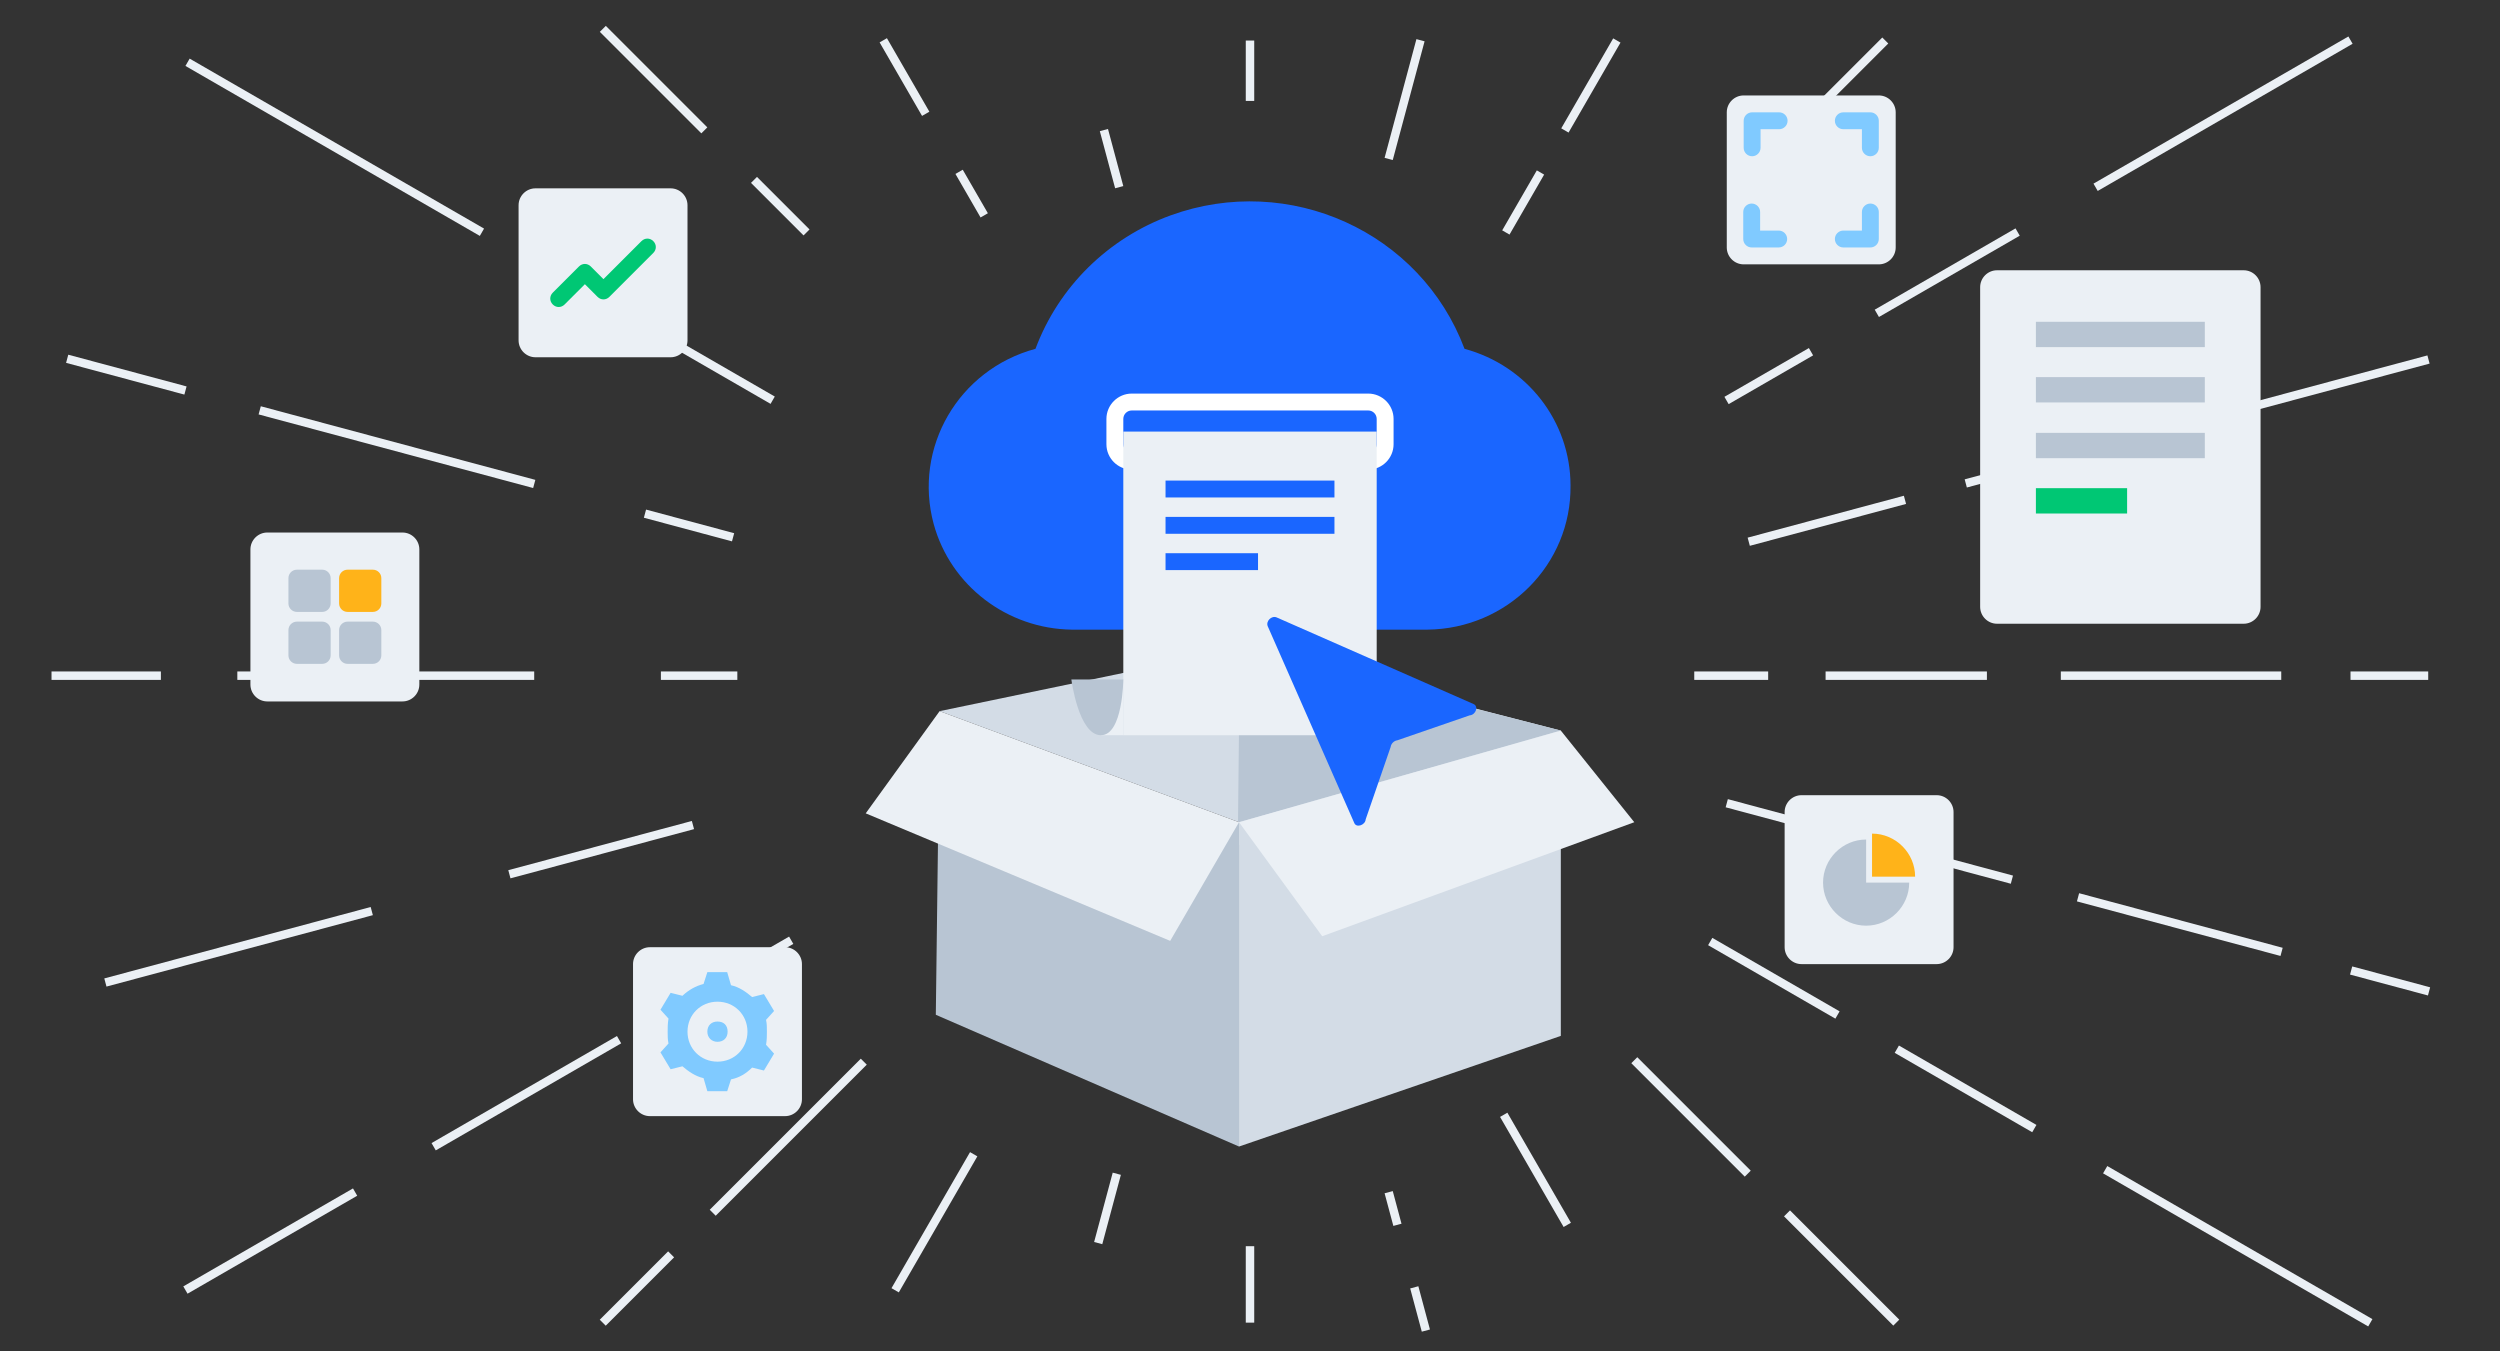 <?xml version="1.0" encoding="utf-8"?>
<!-- Generator: Adobe Illustrator 25.0.1, SVG Export Plug-In . SVG Version: 6.00 Build 0)  -->
<svg version="1.1" id="图层_1" xmlns="http://www.w3.org/2000/svg" xmlns:xlink="http://www.w3.org/1999/xlink" x="0px" y="0px"
	 viewBox="0 0 592 320" style="enable-background:new 0 0 592 320;" xml:space="preserve">
<rect x="0" y="0" width="592" height="320" fill="#333333" stroke="none"/>
<style type="text/css">
	.st0{fill:#B7C4D2;}
	.st1{fill:#00C774;}
	.st2{fill:#EBF0F5;}
	.st3{fill:#FFB319;}
	.st4{fill:#FFFFFF;}
	.st5{fill:#B8C5D3;}
	.st6{fill:#D3DCE6;}
	.st7{clip-path:url(#SVGID_2_);}
	.st8{fill:#1A66FF;}
	.st9{fill:#D2DBE5;}
	.st10{fill:#80CAFF;}
	.st11{fill:#D1DCE7;}
	.st12{clip-path:url(#SVGID_4_);}
	.st13{fill:#EAEFF4;}
	.st14{fill:#80C9FF;}
	.st15{fill:#343743;}
	.st16{clip-path:url(#SVGID_8_);}
	.st17{clip-path:url(#SVGID_10_);}
	.st18{fill-rule:evenodd;clip-rule:evenodd;fill:#EBF0F5;}
	.st19{fill-rule:evenodd;clip-rule:evenodd;fill:#B8C5D3;}
	.st20{fill-rule:evenodd;clip-rule:evenodd;fill:#1A66FF;}
	.st21{opacity:0.38;}
	.st22{fill:#EFEDF4;}
	.st23{fill:#3E3E54;}
	.st24{fill:#2A6AF5;}
	.st25{clip-path:url(#SVGID_12_);}
	.st26{fill:#F9FAFA;}
	.st27{fill:#E8B388;}
	.st28{fill:#A9B5BF;}
	.st29{fill:#FFCA6C;}
	.st30{fill:#005EF4;}
	.st31{fill:#3E90F2;}
	.st32{fill:#F8D050;}
	.st33{fill:#F9D865;}
	.st34{fill:#FAE180;}
	.st35{fill:#FBE89E;}
	.st36{fill:#FBEFBE;}
	.st37{fill:#FDF8E0;}
	.st38{fill:#28447C;}
	.st39{fill:#00E27B;}
	.st40{fill:#E59200;}
	.st41{fill:#3178CF;}
	.st42{fill:#C49270;}
	.st43{fill:#99A4CD;}
	.st44{fill-rule:evenodd;clip-rule:evenodd;fill:#D3DCE6;}
	.st45{fill-rule:evenodd;clip-rule:evenodd;fill:#FFFFFF;}
</style>
<g>
	<g>
		<polygon class="st5" points="221.6,240.3 293.4,271.5 293.4,195 222.5,168.7 		"/>
	</g>
	<g>
		<polygon class="st6" points="294.1,153.5 369.6,173 293.4,194.7 222.5,168.4 		"/>
	</g>
	<g>
		<polygon class="st5" points="293.1,200.2 304.5,198.1 369.6,173 293.6,153.6 		"/>
	</g>
	<g>
		<polygon class="st6" points="369.6,173 293.4,194.7 293.4,271.5 369.6,245.3 		"/>
	</g>
	<g>
		<polygon class="st2" points="387,194.7 313.1,221.7 293.4,194.7 369.6,173 		"/>
	</g>
	<g>
		<polygon class="st2" points="205,192.6 277.1,222.8 293.4,194.7 222.5,168.4 		"/>
	</g>
</g>
<g>
	<g>
		<rect x="556.6" y="159" class="st2" width="18.4" height="2"/>
	</g>
	<g>
		<rect x="488" y="159" class="st2" width="52.2" height="2"/>
	</g>
	<g>
		<rect x="432.3" y="159" class="st2" width="38.2" height="2"/>
	</g>
	<g>
		<rect x="401.2" y="159" class="st2" width="17.5" height="2"/>
	</g>
	<g>
		<rect x="156.5" y="159" class="st2" width="18.1" height="2"/>
	</g>
	<g>
		<rect x="56.2" y="159" class="st2" width="70.3" height="2"/>
	</g>
	<g>
		<rect x="12.2" y="159" class="st2" width="25.9" height="2"/>
	</g>
	<g>
		<rect x="500.8" y="94" transform="matrix(0.966 -0.259 0.259 0.966 -6.241 142.62)" class="st2" width="75.5" height="2"/>
	</g>
	<g>
		
			<rect x="465.1" y="110.9" transform="matrix(0.966 -0.259 0.259 0.966 -12.776 126.842)" class="st2" width="20.4" height="2"/>
	</g>
	<g>
		
			<rect x="413.4" y="122.4" transform="matrix(0.966 -0.259 0.259 0.966 -17.206 116.147)" class="st2" width="38.3" height="2"/>
	</g>
	<g>
		
			<rect x="119.8" y="200.2" transform="matrix(0.966 -0.259 0.259 0.966 -47.217 43.694)" class="st2" width="45" height="2"/>
	</g>
	<g>
		
			<rect x="23.8" y="223.2" transform="matrix(0.966 -0.259 0.259 0.966 -56.103 22.243)" class="st2" width="65.3" height="2"/>
	</g>
	<g>
		<rect x="491.6" y="26" transform="matrix(0.866 -0.5 0.5 0.866 57.012 266.77)" class="st2" width="69.7" height="2"/>
	</g>
	<g>
		
			<rect x="441.9" y="63.6" transform="matrix(0.866 -0.5 0.5 0.866 29.449 239.204)" class="st2" width="38.5" height="2"/>
	</g>
	<g>
		
			<rect x="407.3" y="88.1" transform="matrix(0.866 -0.5 0.5 0.866 11.569 221.323)" class="st2" width="23.1" height="2"/>
	</g>
	<g>
		
			<rect x="167.5" y="227" transform="matrix(0.866 -0.5 0.5 0.866 -90.142 119.603)" class="st2" width="21.3" height="2"/>
	</g>
	<g>
		
			<rect x="99.3" y="257.9" transform="matrix(0.866 -0.5 0.5 0.866 -112.755 96.988)" class="st2" width="50.7" height="2"/>
	</g>
	<g>
		
			<rect x="40.8" y="292.9" transform="matrix(0.866 -0.5 0.5 0.866 -138.376 71.365)" class="st2" width="46.4" height="2"/>
	</g>
	<g>
		
			<rect x="404.4" y="26" transform="matrix(0.707 -0.707 0.707 0.707 106.58 311.265)" class="st2" width="49.3" height="2"/>
	</g>
	<g>
		
			<rect x="161.4" y="268.3" transform="matrix(0.707 -0.707 0.707 0.707 -135.735 210.895)" class="st2" width="50.6" height="2"/>
	</g>
	<g>
		
			<rect x="139.4" y="304.1" transform="matrix(0.707 -0.707 0.707 0.707 -171.532 196.068)" class="st2" width="22.9" height="2"/>
	</g>
	<g>
		
			<rect x="364.4" y="19.2" transform="matrix(0.5 -0.866 0.866 0.5 170.875 336.363)" class="st2" width="24.6" height="2"/>
	</g>
	<g>
		
			<rect x="352.5" y="46.9" transform="matrix(0.5 -0.866 0.866 0.5 138.855 336.364)" class="st2" width="16.4" height="2"/>
	</g>
	<g>
		
			<rect x="202.7" y="288.4" transform="matrix(0.5 -0.866 0.866 0.5 -140 336.377)" class="st2" width="37.2" height="2"/>
	</g>
	<g>
		<rect x="318" y="22.6" transform="matrix(0.259 -0.966 0.966 0.259 223.678 338.711)" class="st2" width="29.1" height="2"/>
	</g>
	<g>
		
			<rect x="253.7" y="285.1" transform="matrix(0.259 -0.966 0.966 0.259 -82.027 465.339)" class="st2" width="17" height="2"/>
	</g>
	<g>
		<rect x="295" y="9.6" class="st2" width="2" height="14.3"/>
	</g>
	<g>
		<rect x="295" y="295.1" class="st2" width="2" height="18.1"/>
	</g>
	<g>
		<rect x="262.2" y="30.6" transform="matrix(0.966 -0.259 0.259 0.966 -0.772 69.409)" class="st2" width="2" height="14"/>
	</g>
	<g>
		<rect x="328.8" y="282.2" transform="matrix(0.966 -0.259 0.259 0.966 -62.838 95.122)" class="st2" width="2" height="8"/>
	</g>
	<g>
		
			<rect x="335.2" y="304.7" transform="matrix(0.966 -0.259 0.259 0.966 -68.786 97.577)" class="st2" width="2" height="10.6"/>
	</g>
	<g>
		<rect x="213.2" y="8.2" transform="matrix(0.866 -0.5 0.5 0.866 19.561 109.539)" class="st2" width="2" height="20.1"/>
	</g>
	<g>
		<rect x="229.1" y="39.9" transform="matrix(0.866 -0.5 0.5 0.866 7.897 121.187)" class="st2" width="2" height="11.9"/>
	</g>
	<g>
		<rect x="362.6" y="262" transform="matrix(0.866 -0.5 0.5 0.866 -89.799 218.892)" class="st2" width="2" height="30.1"/>
	</g>
	<g>
		<rect x="153.8" y="1.8" transform="matrix(0.707 -0.707 0.707 0.707 32.031 115.005)" class="st2" width="2" height="34"/>
	</g>
	<g>
		<rect x="183.8" y="40" transform="matrix(0.707 -0.707 0.707 0.707 19.611 144.971)" class="st2" width="2" height="17.6"/>
	</g>
	<g>
		
			<rect x="399.5" y="245.5" transform="matrix(0.707 -0.707 0.707 0.707 -69.72 360.64)" class="st2" width="2" height="38"/>
	</g>
	<g>
		
			<rect x="435.2" y="281.9" transform="matrix(0.707 -0.707 0.707 0.707 -84.534 396.415)" class="st2" width="2" height="36.6"/>
	</g>
	<g>
		<rect x="528.9" y="258.8" transform="matrix(0.5 -0.866 0.866 0.5 9.435 606.476)" class="st2" width="2" height="72.5"/>
	</g>
	<g>
		<rect x="464.5" y="239" transform="matrix(0.5 -0.866 0.866 0.5 9.443 532.07)" class="st2" width="2" height="37.6"/>
	</g>
	<g>
		<rect x="419.1" y="214.2" transform="matrix(0.5 -0.866 0.866 0.5 9.433 479.659)" class="st2" width="2" height="34.8"/>
	</g>
	<g>
		<rect x="159.7" y="56.3" transform="matrix(0.5 -0.866 0.866 0.5 9.438 180.136)" class="st2" width="2" height="51.3"/>
	</g>
	<g>
		<rect x="78.3" y="-5.4" transform="matrix(0.5 -0.866 0.866 0.5 9.436 86.121)" class="st2" width="2" height="80.5"/>
	</g>
	<g>
		<rect x="28.9" y="74.2" transform="matrix(0.259 -0.966 0.966 0.259 -63.513 94.627)" class="st2" width="2" height="29"/>
	</g>
	<g>
		<rect x="93" y="72.2" transform="matrix(0.259 -0.966 0.966 0.259 -32.594 169.272)" class="st2" width="2" height="67.3"/>
	</g>
	<g>
		
			<rect x="162.1" y="113.6" transform="matrix(0.259 -0.966 0.966 0.259 0.748 249.767)" class="st2" width="2" height="21.6"/>
	</g>
	<g>
		
			<rect x="441.6" y="164.3" transform="matrix(0.259 -0.966 0.966 0.259 135.547 575.2)" class="st2" width="2" height="69.9"/>
	</g>
	<g>
		
			<rect x="515.1" y="194" transform="matrix(0.259 -0.966 0.966 0.259 171.003 660.787)" class="st2" width="2" height="49.9"/>
	</g>
	<g>
		
			<rect x="564.8" y="222.8" transform="matrix(0.259 -0.966 0.966 0.259 194.98 718.674)" class="st2" width="2" height="19.1"/>
	</g>
</g>
<g>
	<path class="st8" d="M346.8,82.6c-10.4-27.7-41.5-41.8-69.6-31.6c-14.8,5.4-26.5,16.9-32,31.6c-18.2,4.9-29,23.4-24.1,41.5
		c4,14.6,17.4,24.8,32.7,25h84.2c18.9-0.2,34.1-15.4,33.9-34.1C371.9,99.8,361.6,86.6,346.8,82.6L346.8,82.6z"/>
</g>
<g>
	<g>
		<path class="st8" d="M268,109.2c-2.2,0-4-1.8-4-4v-6c0-2.2,1.8-4,4-4h56c2.2,0,4,1.8,4,4v6c0,2.2-1.8,4-4,4H268z"/>
	</g>
	<g>
		<path class="st4" d="M324,97.2c1.1,0,2,0.9,2,2v6c0,1.1-0.9,2-2,2h-56c-1.1,0-2-0.9-2-2v-6c0-1.1,0.9-2,2-2H324 M324,93.2h-56
			c-3.3,0-6,2.7-6,6v6c0,3.3,2.7,6,6,6h56c3.3,0,6-2.7,6-6v-6C330,95.9,327.3,93.2,324,93.2L324,93.2z"/>
	</g>
</g>
<g>
	<path class="st5" d="M326,165.9c0,0,0,8.2-7,8.2c-5.4,0,4.1,5.4,4.1,5.4l9.1-4.9L326,165.9z"/>
</g>
<g>
	<g>
		<rect x="266" y="102.2" class="st2" width="60" height="71.9"/>
	</g>
	<g>
		<polygon class="st2" points="266,160.9 266,174.1 260.7,174.1 		"/>
	</g>
	<g>
		<path class="st5" d="M266,160.9c0,0-0.1,13.2-5.3,13.2c-5.3,0-7-13.2-7-13.2H266z"/>
	</g>
</g>
<g>
	<path class="st8" d="M300.2,148.3l20.5,46.6c0.5,1.2,2.6,0.5,2.7-0.9l5.9-17.1c0.1-0.8,0.8-1.5,1.6-1.6l17.1-5.9
		c1.5-0.1,2.2-2.2,0.9-2.7l-46.6-20.5C301.1,145.7,299.7,147.1,300.2,148.3z"/>
</g>
<g>
	<rect x="276" y="113.8" class="st8" width="40" height="4"/>
</g>
<g>
	<rect x="276" y="122.4" class="st8" width="40" height="4"/>
</g>
<g>
	<rect x="276" y="131" class="st8" width="21.9" height="4"/>
</g>
<g>
	<g>
		<path class="st2" d="M531.3,147.7h-58.4c-2.2,0-4-1.8-4-4V68c0-2.2,1.8-4,4-4h58.4c2.2,0,4,1.8,4,4v75.7
			C535.3,145.9,533.5,147.7,531.3,147.7z"/>
	</g>
	<g>
		<rect x="482.1" y="76.2" class="st5" width="40" height="6"/>
	</g>
	<g>
		<rect x="482.1" y="89.3" class="st5" width="40" height="6"/>
	</g>
	<g>
		<rect x="482.1" y="102.5" class="st5" width="40" height="6"/>
	</g>
	<g>
		<rect x="482.1" y="115.6" class="st1" width="21.6" height="6"/>
	</g>
</g>
<g>
	<g>
		<path class="st2" d="M158.8,84.6h-32c-2.2,0-4-1.8-4-4v-32c0-2.2,1.8-4,4-4h32c2.2,0,4,1.8,4,4v32C162.8,82.8,161,84.6,158.8,84.6
			z"/>
	</g>
	<g>
		<path class="st1" d="M132.3,72.7c-0.5,0-1-0.2-1.4-0.6c-0.8-0.8-0.8-2,0-2.8l6.2-6.2c0.8-0.8,2-0.8,2.8,0l3,3l9-9
			c0.8-0.8,2-0.8,2.8,0s0.8,2,0,2.8l-10.4,10.4c-0.8,0.8-2,0.8-2.8,0l-3-3l-4.8,4.8C133.3,72.5,132.8,72.7,132.3,72.7z"/>
	</g>
</g>
<g>
	<g>
		<path class="st2" d="M95.3,166.1h-32c-2.2,0-4-1.8-4-4v-32c0-2.2,1.8-4,4-4h32c2.2,0,4,1.8,4,4v32
			C99.3,164.3,97.5,166.1,95.3,166.1z"/>
	</g>
</g>
<g>
	<g>
		<path class="st5" d="M76.3,144.9h-6c-1.1,0-2-0.9-2-2v-6c0-1.1,0.9-2,2-2h6c1.1,0,2,0.9,2,2v6C78.3,144,77.4,144.9,76.3,144.9z"/>
	</g>
	<g>
		<path class="st3" d="M88.3,144.9h-6c-1.1,0-2-0.9-2-2v-6c0-1.1,0.9-2,2-2h6c1.1,0,2,0.9,2,2v6C90.3,144,89.4,144.9,88.3,144.9z"/>
	</g>
	<g>
		<path class="st5" d="M76.3,157.2h-6c-1.1,0-2-0.9-2-2v-6c0-1.1,0.9-2,2-2h6c1.1,0,2,0.9,2,2v6C78.3,156.3,77.4,157.2,76.3,157.2z"
			/>
	</g>
	<g>
		<path class="st5" d="M88.3,157.2h-6c-1.1,0-2-0.9-2-2v-6c0-1.1,0.9-2,2-2h6c1.1,0,2,0.9,2,2v6C90.3,156.3,89.4,157.2,88.3,157.2z"
			/>
	</g>
</g>
<g>
	<g>
		<path class="st2" d="M185.9,264.3h-32c-2.2,0-4-1.8-4-4v-32c0-2.2,1.8-4,4-4h32c2.2,0,4,1.8,4,4v32
			C189.9,262.5,188.1,264.3,185.9,264.3z"/>
	</g>
	<g>
		<path class="st10" d="M178.1,252.8l2.8,0.7l2.4-4l-1.9-2.1c0.2-1.2,0.2-2.1,0.2-3.1s0-1.9-0.2-2.8l1.9-2.1l-2.4-4l-2.8,0.7
			c-1.4-1.2-3.1-2.4-5-2.8l-0.9-3.1h-4.7l-0.9,2.8c-1.9,0.5-3.5,1.4-5,2.8l-2.8-0.7l-2.4,4l1.9,2.1c-0.2,1.2-0.2,2.1-0.2,3.1
			s0,1.9,0.2,2.8l-1.9,2.1l2.4,4l2.8-0.7c1.4,1.2,3.1,2.4,5,2.8l0.9,3.1h4.7l0.9-2.8C175.1,255.2,176.7,254.2,178.1,252.8z
			 M169.9,246.7c1.4,0,2.4-0.9,2.4-2.4s-0.9-2.4-2.4-2.4c-1.4,0-2.4,0.9-2.4,2.4C167.5,245.7,168.5,246.7,169.9,246.7z M169.9,251.4
			c-4,0-7.1-3.1-7.1-7.1s3.1-7.1,7.1-7.1c4,0,7.1,3.1,7.1,7.1S173.9,251.4,169.9,251.4z"/>
	</g>
</g>
<g>
	<g>
		<path class="st2" d="M444.9,62.6h-32c-2.2,0-4-1.8-4-4v-32c0-2.2,1.8-4,4-4h32c2.2,0,4,1.8,4,4v32
			C448.9,60.8,447.1,62.6,444.9,62.6z"/>
	</g>
	<g>
		<path class="st10" d="M414.9,37c-1.1,0-2-0.9-2-2v-6.4c0-1.1,0.9-2,2-2h6.4c1.1,0,2,0.9,2,2s-0.9,2-2,2h-4.4V35
			C416.9,36.1,416,37,414.9,37z"/>
	</g>
	<g>
		<path class="st10" d="M421.2,58.6h-6.4c-1.1,0-2-0.9-2-2v-6.4c0-1.1,0.9-2,2-2s2,0.9,2,2v4.4h4.4c1.1,0,2,0.9,2,2
			S422.3,58.6,421.2,58.6z"/>
	</g>
	<g>
		<path class="st10" d="M442.9,58.6h-6.4c-1.1,0-2-0.9-2-2s0.9-2,2-2h4.4v-4.4c0-1.1,0.9-2,2-2s2,0.9,2,2v6.4
			C444.9,57.7,444,58.6,442.9,58.6z"/>
	</g>
	<g>
		<path class="st10" d="M442.9,37c-1.1,0-2-0.9-2-2v-4.4h-4.4c-1.1,0-2-0.9-2-2s0.9-2,2-2h6.4c1.1,0,2,0.9,2,2V35
			C444.9,36.1,444,37,442.9,37z"/>
	</g>
</g>
<g>
	<g>
		<g>
			<path class="st2" d="M458.6,228.3h-32c-2.2,0-4-1.8-4-4v-32c0-2.2,1.8-4,4-4h32c2.2,0,4,1.8,4,4v32
				C462.6,226.5,460.8,228.3,458.6,228.3z"/>
		</g>
	</g>
	<g>
		<g>
			<path class="st5" d="M441.9,198.8c-5.6,0-10.2,4.6-10.2,10.2c0,5.6,4.6,10.2,10.2,10.2s10.2-4.6,10.2-10.2h-10.2V198.8z"/>
		</g>
		<g>
			<path class="st3" d="M443.3,197.4v10.2h10.2C453.5,202,448.9,197.4,443.3,197.4z"/>
		</g>
	</g>
</g>
</svg>
